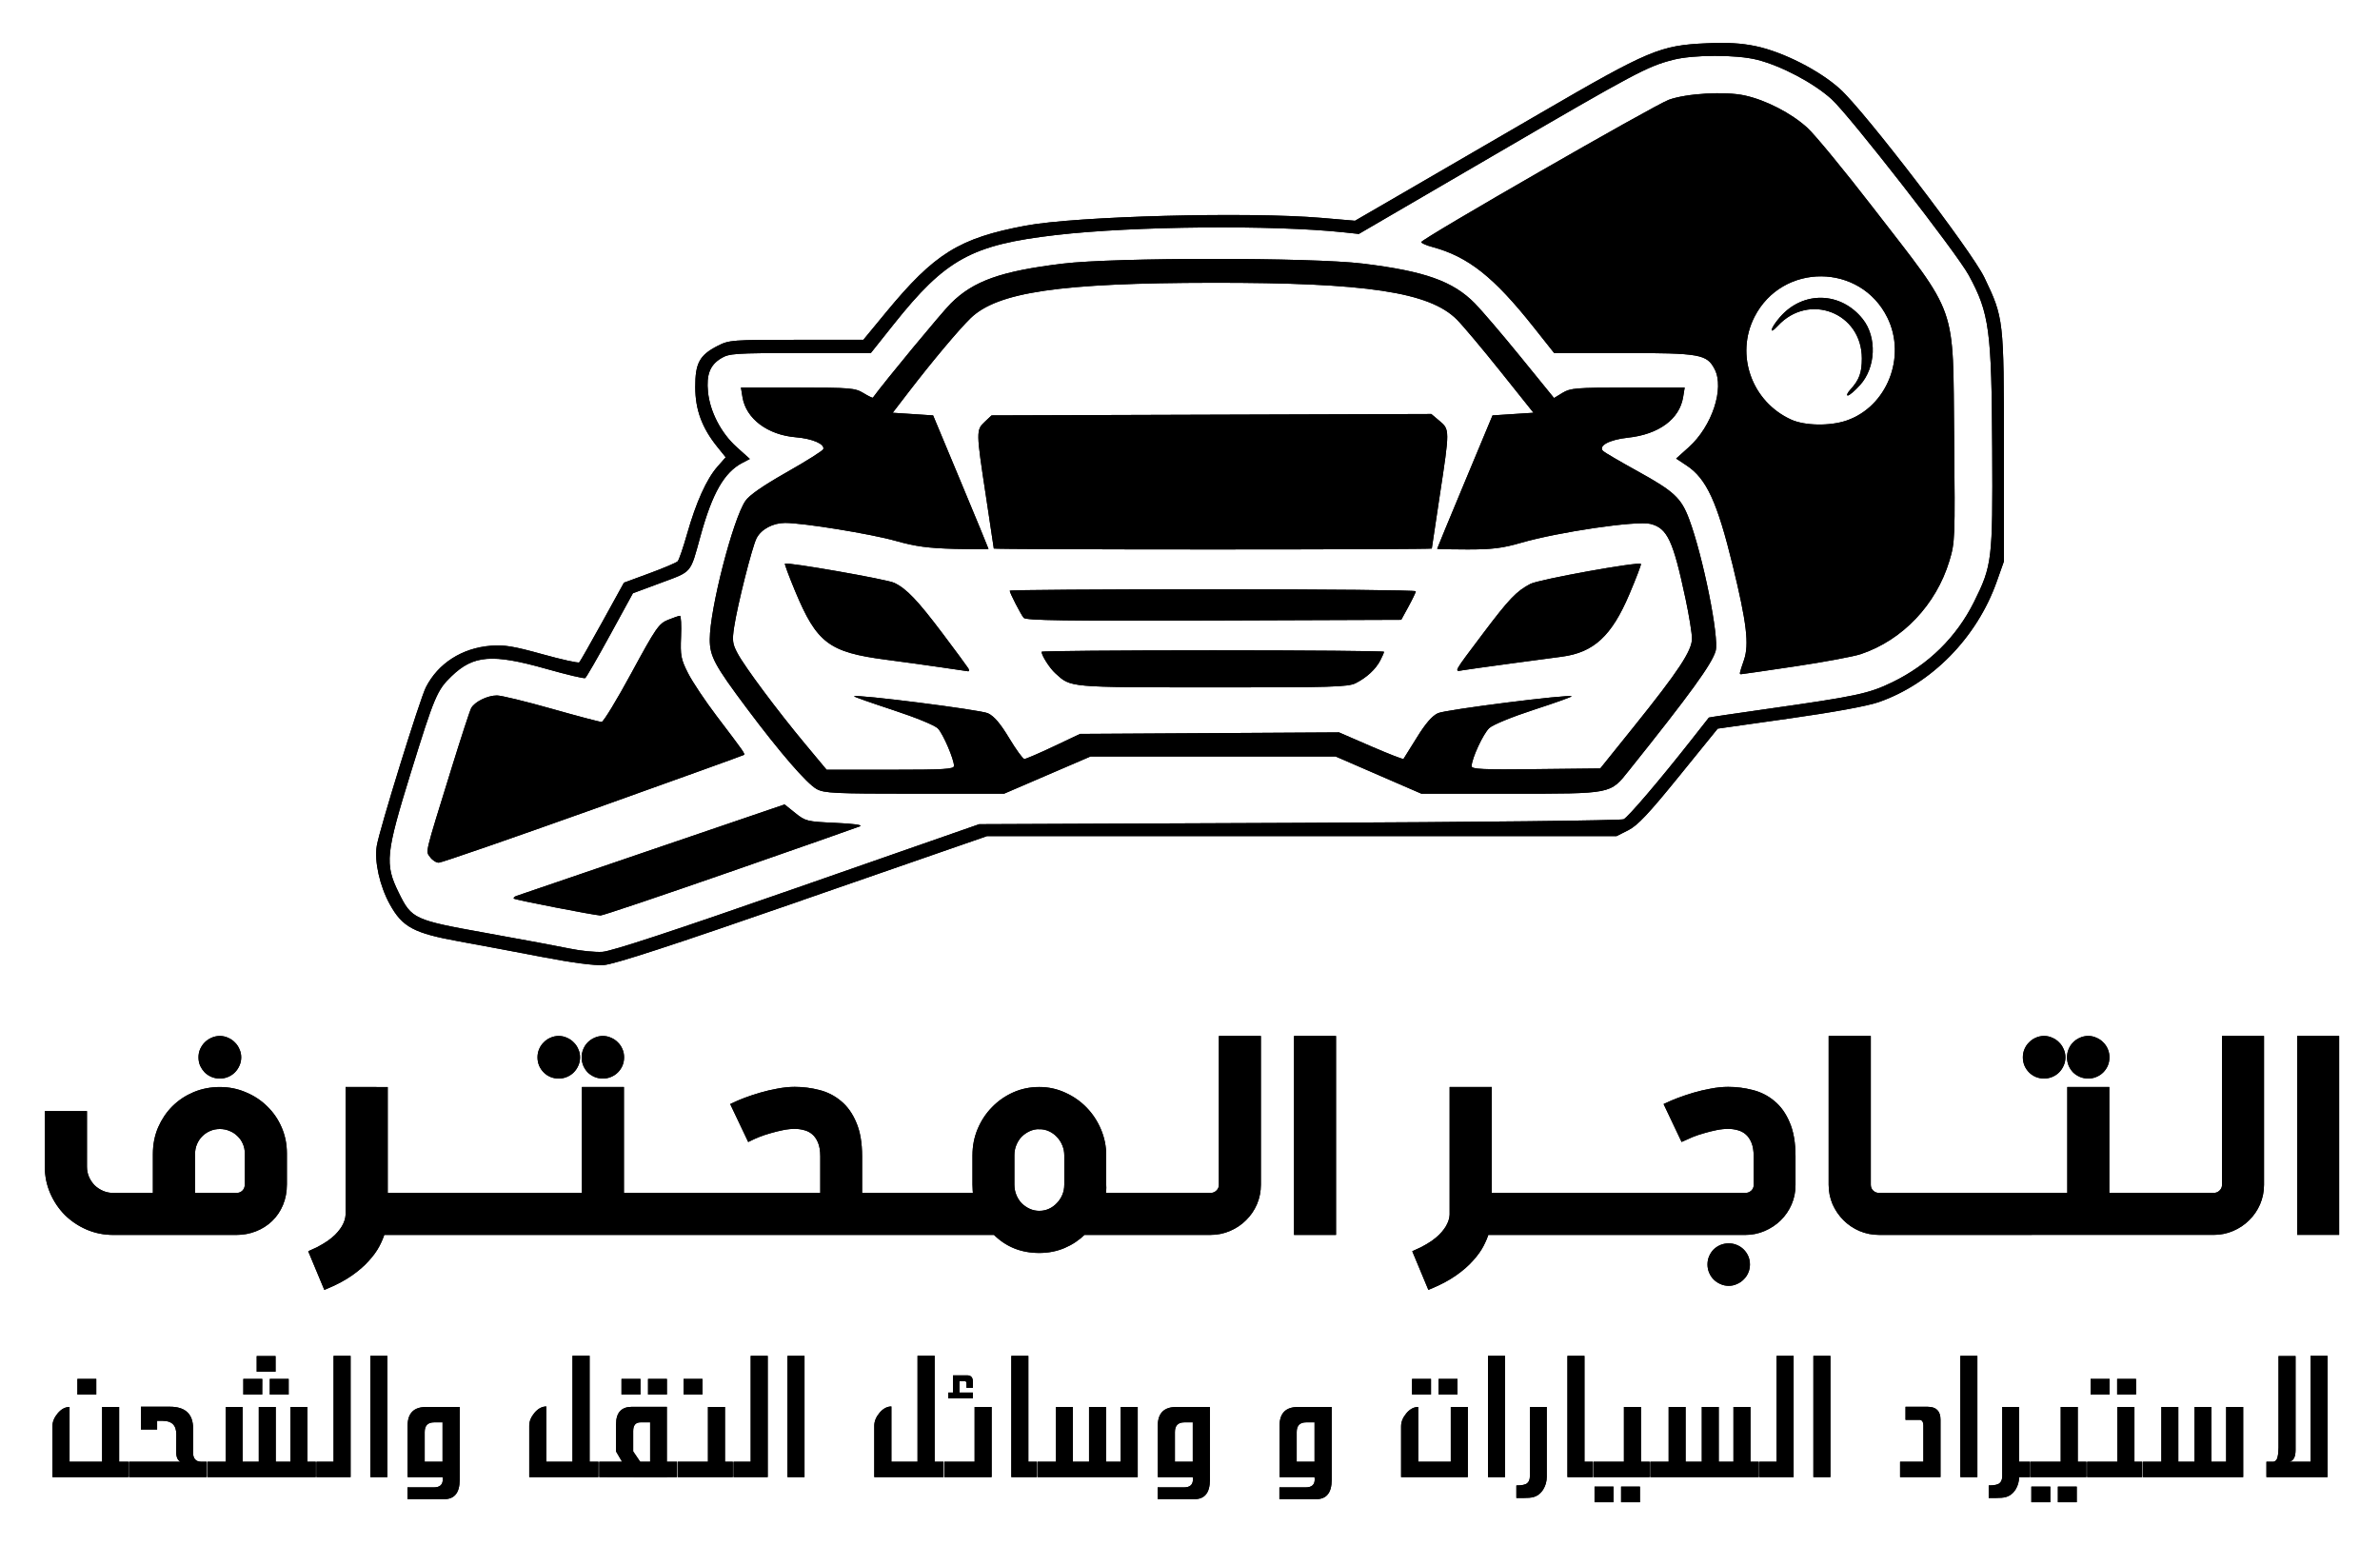 <?xml version="1.0" encoding="UTF-8" standalone="no"?>
<!-- Created with Inkscape (http://www.inkscape.org/) -->

<svg
   width="202.467mm"
   height="131.452mm"
   viewBox="0 0 202.467 131.452"
   version="1.1"
   id="svg1"
   xml:space="preserve"
   inkscape:version="1.3.2 (091e20e, 2023-11-25, custom)"
   sodipodi:docname="logo cars.svg"
   xmlns:inkscape="http://www.inkscape.org/namespaces/inkscape"
   xmlns:sodipodi="http://sodipodi.sourceforge.net/DTD/sodipodi-0.dtd"
   xmlns="http://www.w3.org/2000/svg"
   xmlns:svg="http://www.w3.org/2000/svg"><sodipodi:namedview
     id="namedview1"
     pagecolor="#ffffff"
     bordercolor="#000000"
     borderopacity="0.25"
     inkscape:showpageshadow="2"
     inkscape:pageopacity="0.0"
     inkscape:pagecheckerboard="0"
     inkscape:deskcolor="#d1d1d1"
     inkscape:document-units="mm"
     inkscape:zoom="1.4449635"
     inkscape:cx="413.85128"
     inkscape:cy="718.70327"
     inkscape:window-width="1920"
     inkscape:window-height="1046"
     inkscape:window-x="-11"
     inkscape:window-y="-11"
     inkscape:window-maximized="1"
     inkscape:current-layer="g9" /><defs
     id="defs1"><filter
       inkscape:collect="always"
       style="color-interpolation-filters:sRGB"
       id="filter10"
       x="-0.02"
       y="-0.029"
       width="1.04"
       height="1.059"><feGaussianBlur
         inkscape:collect="always"
         stdDeviation="1.521"
         id="feGaussianBlur10" /></filter></defs><g
     inkscape:label="Layer 1"
     inkscape:groupmode="layer"
     id="layer1"
     transform="translate(-3.767,-29.687)"><g
       id="g8"
       inkscape:export-filename="..\..\..\procar\Oberlo-1.0.0\images\logo-about.svg"
       inkscape:export-xdpi="96"
       inkscape:export-ydpi="96"><path
         style="fill:#000000;stroke-width:0.854"
         d="m 72.041,106.263 15.684,-5.441 h 26.78 26.78 l 1.007,-0.508 c 0.786,-0.397 1.73,-1.401 4.303,-4.573 l 3.297,-4.065 6.076,-0.86 c 3.783,-0.535 6.652,-1.06 7.603,-1.389 4.525,-1.569 8.37,-5.491 10.06,-10.262 l 0.608,-1.715 v -9.71 c 0,-10.884 -0.014,-11.008 -1.666,-14.453 -1.083,-2.257 -10.165,-14.118 -12.272,-16.026 -1.744,-1.58 -4.853,-3.16 -7.176,-3.648 -1.206,-0.253 -2.409,-0.324 -4.178,-0.244 -3.957,0.177 -4.897,0.572 -14.117,5.932 -4.407,2.562 -9.764,5.672 -11.903,6.912 l -3.889,2.254 -2.841,-0.243 c -6.248,-0.534 -20.884,-0.149 -25.19,0.662 -5.659,1.066 -7.732,2.356 -11.886,7.394 l -1.908,2.315 h -5.693 c -5.458,0 -5.734,0.021 -6.687,0.508 -1.557,0.796 -1.925,1.469 -1.92,3.518 0.004,1.932 0.571,3.466 1.883,5.092 l 0.706,0.876 -0.712,0.811 c -0.916,1.043 -1.808,3.023 -2.569,5.699 -0.332,1.17 -0.693,2.221 -0.801,2.337 -0.108,0.116 -1.182,0.573 -2.386,1.016 l -2.189,0.806 -1.83,3.319 c -1.007,1.826 -1.893,3.382 -1.97,3.459 -0.077,0.077 -1.488,-0.235 -3.137,-0.693 -2.449,-0.681 -3.251,-0.813 -4.384,-0.722 -2.456,0.197 -4.484,1.494 -5.525,3.535 -0.514,1.008 -3.952,12.105 -4.18,13.493 -0.216,1.318 0.252,3.417 1.109,4.969 1.075,1.947 2.033,2.459 5.911,3.161 1.723,0.312 4.911,0.91 7.085,1.329 2.513,0.484 4.404,0.732 5.194,0.681 0.89,-0.058 5.684,-1.622 16.926,-5.522 z m -19.749,4.136 c -0.869,-0.183 -4.037,-0.773 -7.038,-1.313 -6.309,-1.134 -6.457,-1.202 -7.573,-3.468 -1.192,-2.42 -1.103,-3.294 1.04,-10.216 2,-6.46 2.226,-6.997 3.447,-8.175 1.876,-1.811 3.472,-1.937 8.072,-0.636 1.728,0.489 3.218,0.842 3.31,0.784 0.093,-0.057 1.044,-1.705 2.114,-3.66 l 1.945,-3.556 2.391,-0.889 c 2.675,-0.995 2.47,-0.753 3.355,-3.966 1.009,-3.665 2.02,-5.432 3.572,-6.242 l 0.632,-0.33 -1.129,-1.015 c -1.322,-1.188 -2.267,-3.011 -2.434,-4.69 -0.146,-1.467 0.17,-2.281 1.107,-2.852 0.69,-0.421 1.141,-0.451 6.742,-0.452 l 6.003,-8.45e-4 1.933,-2.428 c 4.438,-5.575 6.628,-6.78 13.839,-7.615 6.574,-0.761 18.46,-0.869 24.502,-0.223 l 1.242,0.133 11.517,-6.712 c 12.039,-7.016 13.001,-7.528 15.201,-8.098 1.733,-0.449 5.408,-0.454 7.165,-0.009 2.072,0.525 4.809,1.974 6.33,3.351 1.519,1.375 10.66,13.105 11.679,14.989 1.753,3.236 1.938,4.618 1.99,14.854 0.048,9.358 -0.009,9.836 -1.548,12.93 -1.489,2.994 -3.876,5.341 -6.944,6.83 -2.01,0.975 -3.032,1.194 -10.614,2.269 -2.732,0.388 -4.982,0.721 -4.998,0.742 -0.016,0.021 -0.669,0.85 -1.449,1.844 -2.711,3.451 -5.408,6.613 -5.802,6.806 -0.218,0.107 -12.642,0.245 -27.609,0.307 l -27.212,0.113 -15.469,5.399 c -10.588,3.696 -15.825,5.419 -16.598,5.463 -0.621,0.035 -1.84,-0.086 -2.71,-0.269 z m 13.508,-6.512 c 5.861,-2.04 10.859,-3.793 11.107,-3.895 0.292,-0.12 -0.438,-0.226 -2.066,-0.299 -2.422,-0.109 -2.552,-0.14 -3.422,-0.84 L 70.514,98.126 59.258,101.963 c -6.191,2.111 -11.398,3.888 -11.571,3.95 -0.173,0.062 -0.264,0.163 -0.202,0.225 0.103,0.103 6.683,1.387 7.363,1.436 0.163,0.012 5.092,-1.648 10.952,-3.688 z M 54.237,98.532 c 7.003,-2.502 12.773,-4.582 12.822,-4.623 0.105,-0.09 -0.033,-0.287 -2.313,-3.287 -0.975,-1.283 -2.075,-2.929 -2.444,-3.658 -0.605,-1.194 -0.664,-1.5 -0.598,-3.106 0.04,-0.98 -0.002,-1.781 -0.092,-1.781 -0.091,2.9e-4 -0.548,0.156 -1.016,0.345 -0.782,0.317 -1.034,0.682 -3.11,4.512 -1.242,2.292 -2.384,4.169 -2.537,4.172 -0.153,0.003 -2.07,-0.503 -4.26,-1.124 -2.19,-0.621 -4.28,-1.129 -4.644,-1.129 -0.807,0 -1.906,0.54 -2.194,1.079 -0.117,0.218 -0.872,2.529 -1.678,5.135 -2.328,7.526 -2.2,6.992 -1.817,7.538 0.183,0.261 0.516,0.475 0.74,0.475 0.224,0 6.138,-2.047 13.141,-4.548 z m 38.622,-2.904 3.674,-1.581 h 10.431 10.431 l 3.644,1.581 3.644,1.581 h 7.58 c 8.714,0 8.461,0.05 10.093,-1.989 5.191,-6.487 7.049,-9.05 7.361,-10.152 0.319,-1.128 -1.074,-8.062 -2.252,-11.209 -0.677,-1.81 -1.271,-2.362 -4.392,-4.087 -1.49,-0.824 -2.807,-1.593 -2.926,-1.71 -0.45,-0.443 0.525,-0.97 2.107,-1.139 2.627,-0.281 4.394,-1.58 4.698,-3.453 l 0.132,-0.811 -4.828,8.45e-4 c -4.403,7.76e-4 -4.892,0.04 -5.557,0.445 l -0.729,0.444 -2.84,-3.491 c -1.562,-1.92 -3.318,-3.975 -3.901,-4.566 -1.86,-1.886 -4.257,-2.736 -9.529,-3.38 -4.363,-0.533 -21.122,-0.531 -25.518,0.003 -5.269,0.639 -7.605,1.47 -9.532,3.391 -0.786,0.783 -5.621,6.63 -6.626,8.013 -0.027,0.038 -0.392,-0.14 -0.809,-0.394 -0.703,-0.429 -1.118,-0.463 -5.588,-0.464 l -4.828,-8.45e-4 0.132,0.811 c 0.298,1.836 2.134,3.218 4.54,3.417 1.409,0.117 2.478,0.58 2.334,1.012 -0.045,0.134 -1.444,1.017 -3.111,1.962 -2.044,1.16 -3.189,1.956 -3.521,2.448 -1.064,1.579 -3.02,9.187 -3.024,11.762 -0.003,1.449 0.404,2.206 3.178,5.912 2.793,3.732 5.082,6.376 5.914,6.831 0.648,0.354 1.511,0.395 8.333,0.395 H 89.185 Z M 72.255,92.974 c -2.35,-2.823 -5.124,-6.543 -5.748,-7.71 -0.424,-0.792 -0.461,-1.08 -0.29,-2.217 0.283,-1.88 1.536,-6.844 1.911,-7.57 0.396,-0.767 1.396,-1.302 2.434,-1.302 1.551,0 7.285,0.931 9.394,1.526 1.693,0.477 2.753,0.621 5.025,0.681 1.584,0.042 2.879,0.045 2.878,0.007 -6.57e-4,-0.038 -1.061,-2.61 -2.356,-5.715 L 83.147,65.028 81.429,64.915 79.71,64.802 l 1.334,-1.737 c 2.003,-2.61 4.291,-5.337 5.285,-6.303 2.295,-2.228 7.605,-3.005 20.612,-3.018 13.084,-0.013 18.429,0.793 20.759,3.127 0.511,0.512 2.186,2.505 3.724,4.431 l 2.796,3.5 -1.742,0.113 -1.742,0.113 -2.355,5.646 c -1.295,3.105 -2.356,5.671 -2.356,5.702 -6.5e-4,0.031 1.166,0.056 2.592,0.056 2.088,0 2.969,-0.109 4.52,-0.558 3.228,-0.935 9.868,-1.908 11.032,-1.616 1.443,0.362 1.931,1.407 2.994,6.409 0.297,1.398 0.54,2.906 0.54,3.352 0,1.029 -1.148,2.765 -4.969,7.519 l -2.833,3.524 -5.471,0.06 c -4.538,0.05 -5.471,0.007 -5.471,-0.252 0,-0.636 0.983,-2.76 1.5,-3.242 0.306,-0.285 1.935,-0.953 3.808,-1.562 1.801,-0.585 3.239,-1.099 3.197,-1.141 -0.194,-0.194 -10.728,1.137 -11.374,1.437 -0.494,0.23 -1.061,0.885 -1.788,2.066 -0.586,0.951 -1.098,1.772 -1.139,1.823 -0.041,0.052 -1.293,-0.435 -2.782,-1.081 l -2.708,-1.175 -11.012,0.065 -11.012,0.065 -2.258,1.069 c -1.242,0.588 -2.36,1.067 -2.484,1.065 -0.124,-0.003 -0.704,-0.8 -1.289,-1.773 -0.753,-1.251 -1.281,-1.87 -1.807,-2.117 -0.632,-0.296 -11.201,-1.637 -11.392,-1.445 -0.034,0.034 1.463,0.562 3.326,1.174 1.963,0.645 3.567,1.305 3.814,1.57 0.449,0.481 1.364,2.612 1.364,3.176 0,0.281 -0.813,0.33 -5.418,0.33 H 74.088 Z M 119.091,87.81 c 0.942,-0.476 1.704,-1.18 2.099,-1.938 0.174,-0.335 0.317,-0.666 0.317,-0.734 0,-0.068 -6.555,-0.124 -14.566,-0.124 -8.011,0 -14.566,0.056 -14.566,0.124 0,0.315 0.686,1.391 1.164,1.824 1.352,1.227 0.988,1.194 13.356,1.204 10.129,0.008 11.556,-0.034 12.195,-0.356 z M 86.136,86.538 c -0.093,-0.155 -1.062,-1.469 -2.153,-2.919 -2.155,-2.863 -3.093,-3.847 -4.144,-4.349 -0.627,-0.299 -9.138,-1.789 -9.299,-1.628 -0.039,0.039 0.348,1.078 0.86,2.31 1.845,4.436 2.881,5.222 7.712,5.856 1.519,0.199 3.677,0.497 4.795,0.663 1.118,0.165 2.115,0.312 2.215,0.325 0.1,0.014 0.107,-0.102 0.014,-0.258 z m 46.097,-0.395 c 1.863,-0.25 3.84,-0.515 4.394,-0.587 2.72,-0.357 4.243,-1.761 5.742,-5.294 0.589,-1.387 1.035,-2.557 0.992,-2.599 -0.211,-0.211 -8.674,1.319 -9.404,1.699 -1.184,0.617 -1.822,1.286 -4.053,4.25 -2.546,3.382 -2.46,3.225 -1.691,3.095 0.348,-0.059 2.157,-0.312 4.02,-0.563 z m -8.644,-4.856 c 0.339,-0.621 0.619,-1.205 0.622,-1.298 0.003,-0.093 -7.769,-0.169 -17.27,-0.169 -9.502,0 -17.276,0.055 -17.276,0.122 0,0.183 0.924,1.981 1.185,2.307 0.179,0.224 3.587,0.272 16.175,0.226 l 15.947,-0.058 z m 1.982,-4.933 c 0,-0.043 0.305,-2.074 0.677,-4.515 0.852,-5.581 0.852,-5.609 -0.022,-6.344 l -0.699,-0.588 -18.703,0.06 -18.703,0.06 -0.583,0.547 c -0.737,0.692 -0.734,0.833 0.095,6.264 0.373,2.44 0.677,4.472 0.677,4.515 0,0.043 8.384,0.078 18.631,0.078 10.247,0 18.631,-0.035 18.631,-0.078 z m 30.913,10.023 c 2.459,-0.367 4.97,-0.835 5.579,-1.039 3.55,-1.187 6.412,-4.198 7.541,-7.936 0.476,-1.574 0.488,-1.905 0.403,-10.388 -0.118,-11.688 0.403,-10.204 -6.905,-19.67 -2.426,-3.143 -4.937,-6.195 -5.581,-6.783 -1.358,-1.241 -3.52,-2.358 -5.329,-2.753 -1.677,-0.366 -4.953,-0.179 -6.459,0.369 -1.252,0.456 -21.044,11.834 -21.058,12.106 -0.004,0.088 0.421,0.276 0.946,0.417 3.045,0.82 5.225,2.546 8.612,6.818 l 1.746,2.202 h 5.869 c 6.555,0 7.125,0.101 7.786,1.379 0.844,1.632 -0.226,4.859 -2.2,6.633 l -1.077,0.968 0.896,0.593 c 1.685,1.115 2.602,3.106 3.921,8.514 1.185,4.859 1.405,6.707 0.955,8.026 -0.408,1.197 -0.411,1.212 -0.24,1.212 0.068,0 2.135,-0.301 4.594,-0.668 z m -0.344,-20.993 c -3.352,-1.522 -4.772,-5.504 -3.117,-8.741 2.369,-4.632 9.03,-4.585 11.312,0.08 1.636,3.343 -0.052,7.572 -3.489,8.744 -1.412,0.481 -3.547,0.443 -4.707,-0.083 z m 5.863,-2.94 c 1.345,-1.489 1.45,-4.074 0.228,-5.612 -1.858,-2.336 -5.06,-2.422 -7.022,-0.188 -0.834,0.949 -1.014,1.64 -0.198,0.76 2.648,-2.858 7.144,-1.112 7.144,2.774 0,1.222 -0.221,1.824 -0.971,2.648 -0.255,0.279 -0.355,0.508 -0.224,0.508 0.131,0 0.601,-0.4 1.043,-0.89 z"
         id="path4-9"
         sodipodi:nodetypes="scccsscssscssssssscssscsscscsssscssssssssscssssssssscssscsssscssscssssssssssssscsssssssscssssssssssssscsssssssccccccscsssssscsscssscscsscssssscssscccsssssssscccssssscccssssssssccsssssssscccscsssssssccsssssscsssssssssssssssssssscsssscsssscccsssssssssssssscsscssscsssssssssssssssssss" /><path
         style="font-size:13.333px;font-family:'beIN Black';-inkscape-font-specification:'beIN Black, ';letter-spacing:0.386px;white-space:pre;stroke:#000000;stroke-width:0.247"
         d="m 1122.513,850.172 v 8.789 h -1.66 v -8.789 z m -3.413,0 v 6.634 q 0,0.443 -0.169,0.84 -0.169,0.391 -0.469,0.684 -0.293,0.293 -0.69,0.462 -0.391,0.169 -0.84,0.169 h -0.807 v -1.66 h 0.807 q 0.215,0 0.358,-0.143 0.15,-0.143 0.15,-0.352 v -6.634 z m -5.978,7.129 h 3.164 v 1.66 h -3.164 z m -1.05,-4.811 v 4.811 h 1.211 v 1.66 h -4.883 v -1.66 h 2.012 v -4.811 z m -1.673,-1.471 q 0,-0.176 0.065,-0.326 0.065,-0.156 0.176,-0.267 0.117,-0.117 0.267,-0.182 0.156,-0.072 0.332,-0.072 0.176,0 0.326,0.072 0.156,0.065 0.267,0.182 0.117,0.111 0.182,0.267 0.065,0.15 0.065,0.326 0,0.176 -0.065,0.332 -0.065,0.15 -0.182,0.267 -0.111,0.111 -0.267,0.176 -0.15,0.065 -0.326,0.065 -0.176,0 -0.332,-0.065 -0.15,-0.065 -0.267,-0.176 -0.111,-0.117 -0.176,-0.267 -0.065,-0.156 -0.065,-0.332 z m -2.005,0 q 0,-0.176 0.065,-0.326 0.065,-0.156 0.182,-0.267 0.111,-0.117 0.26,-0.182 0.156,-0.072 0.332,-0.072 0.176,0 0.326,0.072 0.156,0.065 0.267,0.182 0.117,0.111 0.182,0.267 0.072,0.15 0.072,0.326 0,0.176 -0.072,0.332 -0.065,0.15 -0.182,0.267 -0.111,0.111 -0.267,0.176 -0.15,0.065 -0.326,0.065 -0.176,0 -0.332,-0.065 -0.15,-0.065 -0.26,-0.176 -0.117,-0.117 -0.182,-0.267 -0.065,-0.156 -0.065,-0.332 z m -3.003,6.283 h 3.164 v 1.66 h -3.164 z m -3.003,0 h 3.164 v 1.66 h -3.164 z m -1.148,-7.129 v 6.634 q 0,0.208 0.143,0.352 0.15,0.143 0.358,0.143 h 0.807 v 1.66 h -0.807 q -0.449,0 -0.846,-0.169 -0.391,-0.169 -0.684,-0.462 -0.293,-0.293 -0.469,-0.684 -0.169,-0.397 -0.169,-0.84 v -6.634 z m -9.123,3.027 q 0.208,-0.098 0.527,-0.221 0.326,-0.124 0.697,-0.234 0.378,-0.111 0.775,-0.182 0.404,-0.078 0.768,-0.078 0.553,0 1.081,0.137 0.527,0.13 0.938,0.475 0.417,0.339 0.664,0.931 0.254,0.586 0.254,1.491 v 1.302 q 0,0.443 -0.169,0.833 -0.169,0.391 -0.469,0.684 -0.293,0.286 -0.69,0.456 -0.391,0.169 -0.84,0.169 h -4.577 v -1.66 h 4.577 q 0.215,0 0.365,-0.137 0.15,-0.143 0.15,-0.345 v -1.302 q 0,-0.404 -0.111,-0.671 -0.111,-0.267 -0.293,-0.423 -0.182,-0.156 -0.41,-0.215 -0.228,-0.065 -0.469,-0.065 -0.26,0 -0.553,0.059 -0.293,0.059 -0.573,0.143 -0.28,0.078 -0.527,0.176 -0.241,0.098 -0.404,0.176 z m 1.953,7.227 q 0,-0.176 0.065,-0.326 0.065,-0.15 0.176,-0.267 0.117,-0.111 0.267,-0.176 0.156,-0.065 0.332,-0.065 0.176,0 0.326,0.065 0.156,0.065 0.267,0.176 0.117,0.117 0.182,0.267 0.065,0.15 0.065,0.326 0,0.176 -0.065,0.326 -0.065,0.156 -0.182,0.267 -0.111,0.117 -0.267,0.182 -0.15,0.072 -0.326,0.072 -0.176,0 -0.332,-0.072 -0.15,-0.065 -0.267,-0.182 -0.111,-0.111 -0.176,-0.267 -0.065,-0.15 -0.065,-0.326 z m -5.998,-3.125 h 3.164 v 1.66 h -3.164 z m -3.003,0 h 3.164 v 1.66 h -3.164 z m -1.044,-4.811 v 4.811 h 1.204 v 1.66 h -1.328 q -0.078,0.267 -0.241,0.579 -0.163,0.312 -0.462,0.638 -0.293,0.332 -0.749,0.651 -0.456,0.319 -1.113,0.592 l -0.638,-1.53 q 0.319,-0.137 0.56,-0.286 0.247,-0.143 0.423,-0.293 0.176,-0.143 0.293,-0.286 0.117,-0.137 0.195,-0.267 0.176,-0.299 0.189,-0.586 v -5.684 z m -7.074,-2.318 v 8.789 h -1.66 v -8.789 z m -3.413,0 v 6.634 q 0,0.443 -0.169,0.84 -0.169,0.391 -0.469,0.684 -0.293,0.293 -0.69,0.462 -0.391,0.169 -0.84,0.169 h -0.807 v -1.66 h 0.807 q 0.215,0 0.358,-0.143 0.15,-0.143 0.15,-0.352 v -6.634 z m -5.979,7.129 h 3.164 v 1.66 h -3.164 z m -8.081,0 h 1.244 q -0.02,-0.124 -0.026,-0.247 -0.01,-0.124 -0.01,-0.254 v -1.335 q 0,-0.612 0.228,-1.152 0.228,-0.54 0.625,-0.944 0.397,-0.41 0.924,-0.645 0.527,-0.234 1.133,-0.234 0.599,0 1.133,0.247 0.534,0.241 0.931,0.651 0.397,0.41 0.625,0.951 0.228,0.534 0.228,1.126 v 1.341 q 0.01,0.137 0,0.254 -0.01,0.117 -0.033,0.241 h 1.237 v 1.66 h -2.116 q -0.397,0.391 -0.905,0.605 -0.508,0.215 -1.1,0.215 -1.204,0 -2.005,-0.82 h -2.116 z m 4.121,-3.145 q -0.26,0 -0.488,0.104 -0.228,0.104 -0.404,0.28 -0.169,0.176 -0.267,0.417 -0.098,0.234 -0.098,0.508 v 1.335 q 0,0.273 0.098,0.514 0.098,0.241 0.267,0.417 0.176,0.176 0.404,0.28 0.228,0.104 0.488,0.104 0.26,0 0.488,-0.104 0.228,-0.104 0.397,-0.286 0.176,-0.182 0.274,-0.417 0.098,-0.234 0.098,-0.501 v -1.341 q 0,-0.26 -0.098,-0.495 -0.098,-0.241 -0.274,-0.423 -0.169,-0.182 -0.397,-0.286 -0.228,-0.104 -0.488,-0.104 z m -7.124,3.145 h 3.164 v 1.66 h -3.164 z m -6.753,-4.102 q 0.202,-0.098 0.521,-0.221 0.326,-0.124 0.703,-0.234 0.378,-0.111 0.775,-0.182 0.404,-0.078 0.768,-0.078 0.553,0 1.081,0.137 0.527,0.13 0.938,0.475 0.417,0.339 0.664,0.931 0.254,0.586 0.254,1.491 v 1.784 h 1.211 v 1.66 h -7.975 v -1.66 h 5.111 v -1.784 q 0,-0.404 -0.111,-0.671 -0.111,-0.267 -0.293,-0.423 -0.182,-0.156 -0.41,-0.215 -0.228,-0.065 -0.469,-0.065 -0.26,0 -0.553,0.059 -0.293,0.059 -0.579,0.143 -0.28,0.078 -0.527,0.176 -0.241,0.098 -0.397,0.176 z m -4.064,4.102 h 3.164 v 1.66 h -3.164 z m -1.05,-4.811 v 4.811 h 1.211 v 1.66 h -4.883 v -1.66 h 2.012 v -4.811 z m -1.673,-1.471 q 0,-0.176 0.065,-0.326 0.065,-0.156 0.176,-0.267 0.117,-0.117 0.267,-0.182 0.156,-0.072 0.332,-0.072 0.176,0 0.326,0.072 0.156,0.065 0.267,0.182 0.117,0.111 0.182,0.267 0.065,0.15 0.065,0.326 0,0.176 -0.065,0.332 -0.065,0.15 -0.182,0.267 -0.111,0.111 -0.267,0.176 -0.15,0.065 -0.326,0.065 -0.176,0 -0.332,-0.065 -0.15,-0.065 -0.267,-0.176 -0.111,-0.117 -0.176,-0.267 -0.065,-0.156 -0.065,-0.332 z m -2.005,0 q 0,-0.176 0.065,-0.326 0.065,-0.156 0.182,-0.267 0.111,-0.117 0.26,-0.182 0.156,-0.072 0.332,-0.072 0.176,0 0.326,0.072 0.156,0.065 0.267,0.182 0.117,0.111 0.182,0.267 0.072,0.15 0.072,0.326 0,0.176 -0.072,0.332 -0.065,0.15 -0.182,0.267 -0.111,0.111 -0.267,0.176 -0.15,0.065 -0.326,0.065 -0.176,0 -0.332,-0.065 -0.15,-0.065 -0.26,-0.176 -0.117,-0.117 -0.182,-0.267 -0.065,-0.156 -0.065,-0.332 z m -3.003,6.283 h 3.164 v 1.66 h -3.164 z m -3.003,0 h 3.164 v 1.66 h -3.164 z m -1.044,-4.811 v 4.811 h 1.204 v 1.66 h -1.328 q -0.078,0.267 -0.241,0.579 -0.163,0.312 -0.462,0.638 -0.293,0.332 -0.749,0.651 -0.456,0.319 -1.113,0.592 l -0.638,-1.53 q 0.319,-0.137 0.56,-0.286 0.247,-0.143 0.423,-0.293 0.176,-0.143 0.293,-0.286 0.117,-0.137 0.195,-0.267 0.176,-0.299 0.189,-0.586 v -5.684 z m -13.661,3.496 q 0,0.273 0.104,0.514 0.104,0.234 0.28,0.417 0.182,0.176 0.423,0.28 0.241,0.104 0.514,0.104 h 1.921 v -1.895 q 0,-0.625 0.228,-1.159 0.234,-0.534 0.625,-0.924 0.397,-0.391 0.924,-0.612 0.534,-0.221 1.139,-0.221 0.605,0 1.133,0.228 0.534,0.221 0.931,0.612 0.404,0.391 0.631,0.918 0.228,0.527 0.228,1.126 v 1.413 q 0,0.488 -0.169,0.892 -0.169,0.404 -0.469,0.69 -0.293,0.28 -0.69,0.436 -0.397,0.156 -0.846,0.156 h -5.586 q -0.619,0 -1.165,-0.234 -0.54,-0.234 -0.951,-0.638 -0.404,-0.41 -0.638,-0.951 -0.234,-0.54 -0.234,-1.152 v -2.402 h 1.667 z m 4.909,1.315 h 1.999 q 0.215,0 0.358,-0.137 0.15,-0.143 0.15,-0.378 v -1.413 q 0,-0.254 -0.098,-0.475 -0.098,-0.228 -0.273,-0.391 -0.169,-0.169 -0.397,-0.26 -0.228,-0.098 -0.488,-0.098 -0.26,0 -0.488,0.098 -0.228,0.098 -0.397,0.267 -0.169,0.169 -0.267,0.397 -0.098,0.228 -0.098,0.495 z m 0.404,-6.283 q 0,-0.176 0.065,-0.326 0.072,-0.156 0.182,-0.267 0.117,-0.117 0.267,-0.182 0.156,-0.072 0.332,-0.072 0.176,0 0.326,0.072 0.156,0.065 0.267,0.182 0.117,0.111 0.182,0.267 0.072,0.15 0.072,0.326 0,0.176 -0.072,0.332 -0.065,0.15 -0.182,0.267 -0.111,0.111 -0.267,0.176 -0.15,0.065 -0.326,0.065 -0.176,0 -0.332,-0.065 -0.15,-0.065 -0.267,-0.176 -0.111,-0.117 -0.182,-0.267 -0.065,-0.156 -0.065,-0.332 z"
         id="text4"
         transform="matrix(1.873,0,0,1.873,-1899.938,-1474.32)"
         aria-label="الـتــاجــر الـمـحـتــرف" /><path
         d="m 196.573,155.352 v -1.307 h 0.575 q 0.142,0 0.263,-0.149 0.099,-0.099 0.163,-0.547 l 0.028,-0.497 v -7.798 h 1.449 v 7.997 q 0,0.895 -0.547,0.994 h 1.818 v -9.006 h 1.449 v 10.313 z m -10.5,-1.307 h 1.562 v -4.659 h 1.442 v 4.659 h 1.378 v -4.659 h 1.442 v 4.659 h 1.25 v -4.659 h 1.449 v 5.966 h -8.523 z m -0.062,0 v 1.307 H 181.317 v -1.307 h 2.578 v -4.659 h 1.449 v 4.659 z m -2.784,-5.717 h -1.612 v -1.328 h 1.612 z m 2.251,0 h -1.605 v -1.328 h 1.605 z m -7.292,9.162 h -1.612 v -1.328 h 1.612 z m 2.251,0 h -1.605 v -1.328 h 1.605 z m 0.824,-3.445 v 1.307 h -4.766 v -1.307 h 2.578 v -4.659 h 1.449 v 4.659 z m -4.806,1.307 h -0.923 q -0.007,0.582 -0.298,1.051 -0.32,0.511 -0.852,0.653 -0.27,0.071 -0.81,0.071 h -0.625 v -1.065 q 0.703,0 0.923,-0.192 0.227,-0.192 0.227,-0.589 v -5.895 h 1.435 v 4.659 h 0.923 z m -5.921,0 v -10.313 h 1.449 v 10.313 z m -1.688,0 h -3.438 v -1.307 h 1.982 v -3.104 q 0,-0.384 -0.27,-0.462 h -1.25 v -1.108 h 1.889 q 1.087,0 1.087,1.094 z m -10.814,0 v -10.313 h 1.449 v 10.313 z m -4.593,-1.307 h 1.463 v -9.006 h 1.449 v 10.313 h -2.912 z m -0.048,1.307 h -9.233 v -1.307 h 1.562 v -4.659 h 1.442 v 4.659 h 1.378 v -4.659 h 1.442 v 4.659 h 1.25 v -4.659 h 1.449 v 4.659 h 0.71 z m -12.363,2.138 h -1.612 v -1.328 h 1.612 z m 2.251,0 h -1.605 v -1.328 h 1.605 z m 0.824,-3.445 v 1.307 h -4.766 v -1.307 h 2.578 v -4.659 h 1.449 v 4.659 z m -4.82,1.307 h -2.173 v -10.313 h 1.449 v 9.006 h 0.724 z m -3.933,-0.028 q 0,0.589 -0.291,1.065 -0.32,0.526 -0.859,0.668 -0.27,0.071 -0.81,0.071 h -0.625 v -1.065 q 0.703,0 0.923,-0.192 0.227,-0.192 0.227,-0.589 v -5.895 h 1.435 z m -4.998,0.028 v -10.313 h 1.449 v 10.313 z m -1.717,0 h -5.675 v -4.325 q 0,-0.568 0.447,-1.101 0.455,-0.54 1.009,-0.54 v 4.659 h 2.77 v -4.659 h 1.449 z m -3.132,-7.024 h -1.612 v -1.328 h 1.612 z m 2.251,0 h -1.605 v -1.328 h 1.605 z m -10.701,7.266 q 0,1.634 -1.314,1.634 h -3.132 v -1.001 h 2.244 q 0.76,0 0.76,-0.675 0,-0.092 -0.014,-0.199 h -2.976 v -4.375 q 0,-1.591 1.577,-1.591 h 2.855 z m -1.456,-1.548 v -3.352 h -0.717 q -0.803,0 -0.803,0.824 v 2.528 z m -8.904,1.548 q 0,1.634 -1.314,1.634 h -3.132 v -1.001 h 2.244 q 0.76,0 0.76,-0.675 0,-0.092 -0.014,-0.199 h -2.976 v -4.375 q 0,-1.591 1.577,-1.591 h 2.855 z m -1.456,-1.548 v -3.352 h -0.717 q -0.803,0 -0.803,0.824 v 2.528 z m -13.208,0 h 1.563 v -4.659 h 1.442 v 4.659 h 1.378 v -4.659 h 1.442 v 4.659 h 1.25 v -4.659 h 1.449 v 5.966 h -8.523 z m -0.055,1.307 h -2.173 v -10.313 h 1.449 v 9.006 h 0.724 z m -7.874,0 v -1.307 h 2.578 v -4.659 h 1.449 v 5.966 z m 0.341,-6.697 v -0.497 h 0.398 v -1.463 H 86.056 q 0.476,0 0.476,0.554 v 0.504 H 85.985 v -0.391 q 0,-0.114 -0.071,-0.156 -0.05,-0.021 -0.256,-0.021 -0.114,0 -0.27,0.007 v 0.966 h 1.143 v 0.497 z m -0.41,6.697 h -5.888 v -4.368 q 0,-0.568 0.447,-1.101 0.455,-0.54 1.009,-0.54 v 4.702 h 2.223 v -9.02 h 1.456 v 9.02 h 0.753 z m -13.272,0 v -10.313 h 1.449 v 10.313 z m -4.593,-1.307 h 1.463 v -9.006 h 1.449 v 10.313 h -2.912 z m -0.055,0 v 1.307 h -4.695 v -1.307 h 2.578 v -4.659 h 1.449 v 4.659 z m -2.585,-5.717 h -1.605 v -1.328 h 1.605 z m -4.451,5.717 v -3.352 h -0.817 q -0.625,0 -0.625,0.739 v 1.733 l 0.597,0.881 z m 2.28,1.307 h -0.845 v 0.014 l -5.767,-0.014 v -1.307 h 1.946 l -0.511,-0.874 v -2.322 q 0,-1.477 1.357,-1.477 h 2.962 v 4.673 h 0.859 z m -3.104,-7.024 h -1.612 v -1.328 h 1.612 z m 2.251,0 h -1.605 v -1.328 h 1.605 z m -5.829,7.024 H 48.79 v -4.368 q 0,-0.568 0.447,-1.101 0.455,-0.54 1.009,-0.54 v 4.702 h 2.223 v -9.02 h 1.456 v 9.02 h 0.753 z m -11.801,0.241 q 0,1.634 -1.314,1.634 H 38.43 v -1.001 h 2.244 q 0.76,0 0.76,-0.675 0,-0.092 -0.014,-0.199 h -2.976 v -4.375 q 0,-1.591 1.577,-1.591 h 2.855 z m -1.456,-1.548 v -3.352 h -0.717 q -0.803,0 -0.803,0.824 v 2.528 z m -6.141,1.307 v -10.313 h 1.449 v 10.313 z m -4.593,-1.307 h 1.463 v -9.006 h 1.449 v 10.313 h -2.912 z m -4.607,-5.717 H 24.466 v -1.328 h 1.612 z m 2.251,0 h -1.605 v -1.328 h 1.605 z m -1.115,-1.946 h -1.605 v -1.328 h 1.605 z m 3.423,8.97 h -9.233 v -1.307 h 1.563 v -4.659 h 1.442 v 4.659 h 1.378 v -4.659 h 1.442 v 4.659 h 1.25 v -4.659 h 1.449 v 4.659 h 0.71 z m -9.295,-1.307 v 1.307 h -6.598 v -1.307 h 4.382 q -0.362,-0.192 -0.362,-0.81 l 0.007,-1.513 q 0.007,-1.158 -1.143,-1.158 h -0.49 v 0.739 h -1.378 v -1.939 h 2.464 q 1.982,0 1.974,1.868 l -0.007,2.003 q 0,0.81 0.71,0.81 z m -9.38,-5.717 h -1.605 v -1.328 h 1.605 z m 2.727,7.024 H 8.228 v -4.325 q 0,-0.568 0.447,-1.101 0.455,-0.54 1.009,-0.54 v 4.659 h 2.77 v -4.659 h 1.449 v 4.659 h 0.788 z"
         id="text6"
         style="font-weight:500;font-size:14.546px;font-family:SC_SHARJAH;-inkscape-font-specification:'SC_SHARJAH Medium';letter-spacing:0.282px;word-spacing:2.537px;stroke:#000000;stroke-width:0"
         aria-label="لاستيراد السيارات و وسائل النقل والشحن" /></g><g
       id="g10"
       inkscape:export-filename="..\..\..\procar\Oberlo-1.0.0\images\logo-about.svg"
       inkscape:export-xdpi="96"
       inkscape:export-ydpi="96"
       style="filter:url(#filter10)"><path
         style="fill:#000000;stroke-width:0.854"
         d="m 72.041,106.263 15.684,-5.441 h 26.78 26.78 l 1.007,-0.508 c 0.786,-0.397 1.73,-1.401 4.303,-4.573 l 3.297,-4.065 6.076,-0.86 c 3.783,-0.535 6.652,-1.06 7.603,-1.389 4.525,-1.569 8.37,-5.491 10.06,-10.262 l 0.608,-1.715 v -9.71 c 0,-10.884 -0.014,-11.008 -1.666,-14.453 -1.083,-2.257 -10.165,-14.118 -12.272,-16.026 -1.744,-1.58 -4.853,-3.16 -7.176,-3.648 -1.206,-0.253 -2.409,-0.324 -4.178,-0.244 -3.957,0.177 -4.897,0.572 -14.117,5.932 -4.407,2.562 -9.764,5.672 -11.903,6.912 l -3.889,2.254 -2.841,-0.243 c -6.248,-0.534 -20.884,-0.149 -25.19,0.662 -5.659,1.066 -7.732,2.356 -11.886,7.394 l -1.908,2.315 h -5.693 c -5.458,0 -5.734,0.021 -6.687,0.508 -1.557,0.796 -1.925,1.469 -1.92,3.518 0.004,1.932 0.571,3.466 1.883,5.092 l 0.706,0.876 -0.712,0.811 c -0.916,1.043 -1.808,3.023 -2.569,5.699 -0.332,1.17 -0.693,2.221 -0.801,2.337 -0.108,0.116 -1.182,0.573 -2.386,1.016 l -2.189,0.806 -1.83,3.319 c -1.007,1.826 -1.893,3.382 -1.97,3.459 -0.077,0.077 -1.488,-0.235 -3.137,-0.693 -2.449,-0.681 -3.251,-0.813 -4.384,-0.722 -2.456,0.197 -4.484,1.494 -5.525,3.535 -0.514,1.008 -3.952,12.105 -4.18,13.493 -0.216,1.318 0.252,3.417 1.109,4.969 1.075,1.947 2.033,2.459 5.911,3.161 1.723,0.312 4.911,0.91 7.085,1.329 2.513,0.484 4.404,0.732 5.194,0.681 0.89,-0.058 5.684,-1.622 16.926,-5.522 z m -19.749,4.136 c -0.869,-0.183 -4.037,-0.773 -7.038,-1.313 -6.309,-1.134 -6.457,-1.202 -7.573,-3.468 -1.192,-2.42 -1.103,-3.294 1.04,-10.216 2,-6.46 2.226,-6.997 3.447,-8.175 1.876,-1.811 3.472,-1.937 8.072,-0.636 1.728,0.489 3.218,0.842 3.31,0.784 0.093,-0.057 1.044,-1.705 2.114,-3.66 l 1.945,-3.556 2.391,-0.889 c 2.675,-0.995 2.47,-0.753 3.355,-3.966 1.009,-3.665 2.02,-5.432 3.572,-6.242 l 0.632,-0.33 -1.129,-1.015 c -1.322,-1.188 -2.267,-3.011 -2.434,-4.69 -0.146,-1.467 0.17,-2.281 1.107,-2.852 0.69,-0.421 1.141,-0.451 6.742,-0.452 l 6.003,-8.45e-4 1.933,-2.428 c 4.438,-5.575 6.628,-6.78 13.839,-7.615 6.574,-0.761 18.46,-0.869 24.502,-0.223 l 1.242,0.133 11.517,-6.712 c 12.039,-7.016 13.001,-7.528 15.201,-8.098 1.733,-0.449 5.408,-0.454 7.165,-0.009 2.072,0.525 4.809,1.974 6.33,3.351 1.519,1.375 10.66,13.105 11.679,14.989 1.753,3.236 1.938,4.618 1.99,14.854 0.048,9.358 -0.009,9.836 -1.548,12.93 -1.489,2.994 -3.876,5.341 -6.944,6.83 -2.01,0.975 -3.032,1.194 -10.614,2.269 -2.732,0.388 -4.982,0.721 -4.998,0.742 -0.016,0.021 -0.669,0.85 -1.449,1.844 -2.711,3.451 -5.408,6.613 -5.802,6.806 -0.218,0.107 -12.642,0.245 -27.609,0.307 l -27.212,0.113 -15.469,5.399 c -10.588,3.696 -15.825,5.419 -16.598,5.463 -0.621,0.035 -1.84,-0.086 -2.71,-0.269 z m 13.508,-6.512 c 5.861,-2.04 10.859,-3.793 11.107,-3.895 0.292,-0.12 -0.438,-0.226 -2.066,-0.299 -2.422,-0.109 -2.552,-0.14 -3.422,-0.84 L 70.514,98.126 59.258,101.963 c -6.191,2.111 -11.398,3.888 -11.571,3.95 -0.173,0.062 -0.264,0.163 -0.202,0.225 0.103,0.103 6.683,1.387 7.363,1.436 0.163,0.012 5.092,-1.648 10.952,-3.688 z M 54.237,98.532 c 7.003,-2.502 12.773,-4.582 12.822,-4.623 0.105,-0.09 -0.033,-0.287 -2.313,-3.287 -0.975,-1.283 -2.075,-2.929 -2.444,-3.658 -0.605,-1.194 -0.664,-1.5 -0.598,-3.106 0.04,-0.98 -0.002,-1.781 -0.092,-1.781 -0.091,2.9e-4 -0.548,0.156 -1.016,0.345 -0.782,0.317 -1.034,0.682 -3.11,4.512 -1.242,2.292 -2.384,4.169 -2.537,4.172 -0.153,0.003 -2.07,-0.503 -4.26,-1.124 -2.19,-0.621 -4.28,-1.129 -4.644,-1.129 -0.807,0 -1.906,0.54 -2.194,1.079 -0.117,0.218 -0.872,2.529 -1.678,5.135 -2.328,7.526 -2.2,6.992 -1.817,7.538 0.183,0.261 0.516,0.475 0.74,0.475 0.224,0 6.138,-2.047 13.141,-4.548 z m 38.622,-2.904 3.674,-1.581 h 10.431 10.431 l 3.644,1.581 3.644,1.581 h 7.58 c 8.714,0 8.461,0.05 10.093,-1.989 5.191,-6.487 7.049,-9.05 7.361,-10.152 0.319,-1.128 -1.074,-8.062 -2.252,-11.209 -0.677,-1.81 -1.271,-2.362 -4.392,-4.087 -1.49,-0.824 -2.807,-1.593 -2.926,-1.71 -0.45,-0.443 0.525,-0.97 2.107,-1.139 2.627,-0.281 4.394,-1.58 4.698,-3.453 l 0.132,-0.811 -4.828,8.45e-4 c -4.403,7.76e-4 -4.892,0.04 -5.557,0.445 l -0.729,0.444 -2.84,-3.491 c -1.562,-1.92 -3.318,-3.975 -3.901,-4.566 -1.86,-1.886 -4.257,-2.736 -9.529,-3.38 -4.363,-0.533 -21.122,-0.531 -25.518,0.003 -5.269,0.639 -7.605,1.47 -9.532,3.391 -0.786,0.783 -5.621,6.63 -6.626,8.013 -0.027,0.038 -0.392,-0.14 -0.809,-0.394 -0.703,-0.429 -1.118,-0.463 -5.588,-0.464 l -4.828,-8.45e-4 0.132,0.811 c 0.298,1.836 2.134,3.218 4.54,3.417 1.409,0.117 2.478,0.58 2.334,1.012 -0.045,0.134 -1.444,1.017 -3.111,1.962 -2.044,1.16 -3.189,1.956 -3.521,2.448 -1.064,1.579 -3.02,9.187 -3.024,11.762 -0.003,1.449 0.404,2.206 3.178,5.912 2.793,3.732 5.082,6.376 5.914,6.831 0.648,0.354 1.511,0.395 8.333,0.395 H 89.185 Z M 72.255,92.974 c -2.35,-2.823 -5.124,-6.543 -5.748,-7.71 -0.424,-0.792 -0.461,-1.08 -0.29,-2.217 0.283,-1.88 1.536,-6.844 1.911,-7.57 0.396,-0.767 1.396,-1.302 2.434,-1.302 1.551,0 7.285,0.931 9.394,1.526 1.693,0.477 2.753,0.621 5.025,0.681 1.584,0.042 2.879,0.045 2.878,0.007 -6.57e-4,-0.038 -1.061,-2.61 -2.356,-5.715 L 83.147,65.028 81.429,64.915 79.71,64.802 l 1.334,-1.737 c 2.003,-2.61 4.291,-5.337 5.285,-6.303 2.295,-2.228 7.605,-3.005 20.612,-3.018 13.084,-0.013 18.429,0.793 20.759,3.127 0.511,0.512 2.186,2.505 3.724,4.431 l 2.796,3.5 -1.742,0.113 -1.742,0.113 -2.355,5.646 c -1.295,3.105 -2.356,5.671 -2.356,5.702 -6.5e-4,0.031 1.166,0.056 2.592,0.056 2.088,0 2.969,-0.109 4.52,-0.558 3.228,-0.935 9.868,-1.908 11.032,-1.616 1.443,0.362 1.931,1.407 2.994,6.409 0.297,1.398 0.54,2.906 0.54,3.352 0,1.029 -1.148,2.765 -4.969,7.519 l -2.833,3.524 -5.471,0.06 c -4.538,0.05 -5.471,0.007 -5.471,-0.252 0,-0.636 0.983,-2.76 1.5,-3.242 0.306,-0.285 1.935,-0.953 3.808,-1.562 1.801,-0.585 3.239,-1.099 3.197,-1.141 -0.194,-0.194 -10.728,1.137 -11.374,1.437 -0.494,0.23 -1.061,0.885 -1.788,2.066 -0.586,0.951 -1.098,1.772 -1.139,1.823 -0.041,0.052 -1.293,-0.435 -2.782,-1.081 l -2.708,-1.175 -11.012,0.065 -11.012,0.065 -2.258,1.069 c -1.242,0.588 -2.36,1.067 -2.484,1.065 -0.124,-0.003 -0.704,-0.8 -1.289,-1.773 -0.753,-1.251 -1.281,-1.87 -1.807,-2.117 -0.632,-0.296 -11.201,-1.637 -11.392,-1.445 -0.034,0.034 1.463,0.562 3.326,1.174 1.963,0.645 3.567,1.305 3.814,1.57 0.449,0.481 1.364,2.612 1.364,3.176 0,0.281 -0.813,0.33 -5.418,0.33 H 74.088 Z M 119.091,87.81 c 0.942,-0.476 1.704,-1.18 2.099,-1.938 0.174,-0.335 0.317,-0.666 0.317,-0.734 0,-0.068 -6.555,-0.124 -14.566,-0.124 -8.011,0 -14.566,0.056 -14.566,0.124 0,0.315 0.686,1.391 1.164,1.824 1.352,1.227 0.988,1.194 13.356,1.204 10.129,0.008 11.556,-0.034 12.195,-0.356 z M 86.136,86.538 c -0.093,-0.155 -1.062,-1.469 -2.153,-2.919 -2.155,-2.863 -3.093,-3.847 -4.144,-4.349 -0.627,-0.299 -9.138,-1.789 -9.299,-1.628 -0.039,0.039 0.348,1.078 0.86,2.31 1.845,4.436 2.881,5.222 7.712,5.856 1.519,0.199 3.677,0.497 4.795,0.663 1.118,0.165 2.115,0.312 2.215,0.325 0.1,0.014 0.107,-0.102 0.014,-0.258 z m 46.097,-0.395 c 1.863,-0.25 3.84,-0.515 4.394,-0.587 2.72,-0.357 4.243,-1.761 5.742,-5.294 0.589,-1.387 1.035,-2.557 0.992,-2.599 -0.211,-0.211 -8.674,1.319 -9.404,1.699 -1.184,0.617 -1.822,1.286 -4.053,4.25 -2.546,3.382 -2.46,3.225 -1.691,3.095 0.348,-0.059 2.157,-0.312 4.02,-0.563 z m -8.644,-4.856 c 0.339,-0.621 0.619,-1.205 0.622,-1.298 0.003,-0.093 -7.769,-0.169 -17.27,-0.169 -9.502,0 -17.276,0.055 -17.276,0.122 0,0.183 0.924,1.981 1.185,2.307 0.179,0.224 3.587,0.272 16.175,0.226 l 15.947,-0.058 z m 1.982,-4.933 c 0,-0.043 0.305,-2.074 0.677,-4.515 0.852,-5.581 0.852,-5.609 -0.022,-6.344 l -0.699,-0.588 -18.703,0.06 -18.703,0.06 -0.583,0.547 c -0.737,0.692 -0.734,0.833 0.095,6.264 0.373,2.44 0.677,4.472 0.677,4.515 0,0.043 8.384,0.078 18.631,0.078 10.247,0 18.631,-0.035 18.631,-0.078 z m 30.913,10.023 c 2.459,-0.367 4.97,-0.835 5.579,-1.039 3.55,-1.187 6.412,-4.198 7.541,-7.936 0.476,-1.574 0.488,-1.905 0.403,-10.388 -0.118,-11.688 0.403,-10.204 -6.905,-19.67 -2.426,-3.143 -4.937,-6.195 -5.581,-6.783 -1.358,-1.241 -3.52,-2.358 -5.329,-2.753 -1.677,-0.366 -4.953,-0.179 -6.459,0.369 -1.252,0.456 -21.044,11.834 -21.058,12.106 -0.004,0.088 0.421,0.276 0.946,0.417 3.045,0.82 5.225,2.546 8.612,6.818 l 1.746,2.202 h 5.869 c 6.555,0 7.125,0.101 7.786,1.379 0.844,1.632 -0.226,4.859 -2.2,6.633 l -1.077,0.968 0.896,0.593 c 1.685,1.115 2.602,3.106 3.921,8.514 1.185,4.859 1.405,6.707 0.955,8.026 -0.408,1.197 -0.411,1.212 -0.24,1.212 0.068,0 2.135,-0.301 4.594,-0.668 z m -0.344,-20.993 c -3.352,-1.522 -4.772,-5.504 -3.117,-8.741 2.369,-4.632 9.03,-4.585 11.312,0.08 1.636,3.343 -0.052,7.572 -3.489,8.744 -1.412,0.481 -3.547,0.443 -4.707,-0.083 z m 5.863,-2.94 c 1.345,-1.489 1.45,-4.074 0.228,-5.612 -1.858,-2.336 -5.06,-2.422 -7.022,-0.188 -0.834,0.949 -1.014,1.64 -0.198,0.76 2.648,-2.858 7.144,-1.112 7.144,2.774 0,1.222 -0.221,1.824 -0.971,2.648 -0.255,0.279 -0.355,0.508 -0.224,0.508 0.131,0 0.601,-0.4 1.043,-0.89 z"
         id="path7"
         sodipodi:nodetypes="scccsscssscssssssscssscsscscsssscssssssssscssssssssscssscsssscssscssssssssssssscsssssssscssssssssssssscsssssssccccccscsssssscsscssscscsscssssscssscccsssssssscccssssscccssssssssccsssssssscccscsssssssccsssssscsssssssssssssssssssscsssscsssscccsssssssssssssscsscssscsssssssssssssssssss" /><path
         style="font-size:13.333px;font-family:'beIN Black';-inkscape-font-specification:'beIN Black, ';letter-spacing:0.386px;white-space:pre;stroke:#000000;stroke-width:0.247"
         d="m 1122.513,850.172 v 8.789 h -1.66 v -8.789 z m -3.413,0 v 6.634 q 0,0.443 -0.169,0.84 -0.169,0.391 -0.469,0.684 -0.293,0.293 -0.69,0.462 -0.391,0.169 -0.84,0.169 h -0.807 v -1.66 h 0.807 q 0.215,0 0.358,-0.143 0.15,-0.143 0.15,-0.352 v -6.634 z m -5.978,7.129 h 3.164 v 1.66 h -3.164 z m -1.05,-4.811 v 4.811 h 1.211 v 1.66 h -4.883 v -1.66 h 2.012 v -4.811 z m -1.673,-1.471 q 0,-0.176 0.065,-0.326 0.065,-0.156 0.176,-0.267 0.117,-0.117 0.267,-0.182 0.156,-0.072 0.332,-0.072 0.176,0 0.326,0.072 0.156,0.065 0.267,0.182 0.117,0.111 0.182,0.267 0.065,0.15 0.065,0.326 0,0.176 -0.065,0.332 -0.065,0.15 -0.182,0.267 -0.111,0.111 -0.267,0.176 -0.15,0.065 -0.326,0.065 -0.176,0 -0.332,-0.065 -0.15,-0.065 -0.267,-0.176 -0.111,-0.117 -0.176,-0.267 -0.065,-0.156 -0.065,-0.332 z m -2.005,0 q 0,-0.176 0.065,-0.326 0.065,-0.156 0.182,-0.267 0.111,-0.117 0.26,-0.182 0.156,-0.072 0.332,-0.072 0.176,0 0.326,0.072 0.156,0.065 0.267,0.182 0.117,0.111 0.182,0.267 0.072,0.15 0.072,0.326 0,0.176 -0.072,0.332 -0.065,0.15 -0.182,0.267 -0.111,0.111 -0.267,0.176 -0.15,0.065 -0.326,0.065 -0.176,0 -0.332,-0.065 -0.15,-0.065 -0.26,-0.176 -0.117,-0.117 -0.182,-0.267 -0.065,-0.156 -0.065,-0.332 z m -3.003,6.283 h 3.164 v 1.66 h -3.164 z m -3.003,0 h 3.164 v 1.66 h -3.164 z m -1.148,-7.129 v 6.634 q 0,0.208 0.143,0.352 0.15,0.143 0.358,0.143 h 0.807 v 1.66 h -0.807 q -0.449,0 -0.846,-0.169 -0.391,-0.169 -0.684,-0.462 -0.293,-0.293 -0.469,-0.684 -0.169,-0.397 -0.169,-0.84 v -6.634 z m -9.123,3.027 q 0.208,-0.098 0.527,-0.221 0.326,-0.124 0.697,-0.234 0.378,-0.111 0.775,-0.182 0.404,-0.078 0.768,-0.078 0.553,0 1.081,0.137 0.527,0.13 0.938,0.475 0.417,0.339 0.664,0.931 0.254,0.586 0.254,1.491 v 1.302 q 0,0.443 -0.169,0.833 -0.169,0.391 -0.469,0.684 -0.293,0.286 -0.69,0.456 -0.391,0.169 -0.84,0.169 h -4.577 v -1.66 h 4.577 q 0.215,0 0.365,-0.137 0.15,-0.143 0.15,-0.345 v -1.302 q 0,-0.404 -0.111,-0.671 -0.111,-0.267 -0.293,-0.423 -0.182,-0.156 -0.41,-0.215 -0.228,-0.065 -0.469,-0.065 -0.26,0 -0.553,0.059 -0.293,0.059 -0.573,0.143 -0.28,0.078 -0.527,0.176 -0.241,0.098 -0.404,0.176 z m 1.953,7.227 q 0,-0.176 0.065,-0.326 0.065,-0.15 0.176,-0.267 0.117,-0.111 0.267,-0.176 0.156,-0.065 0.332,-0.065 0.176,0 0.326,0.065 0.156,0.065 0.267,0.176 0.117,0.117 0.182,0.267 0.065,0.15 0.065,0.326 0,0.176 -0.065,0.326 -0.065,0.156 -0.182,0.267 -0.111,0.117 -0.267,0.182 -0.15,0.072 -0.326,0.072 -0.176,0 -0.332,-0.072 -0.15,-0.065 -0.267,-0.182 -0.111,-0.111 -0.176,-0.267 -0.065,-0.15 -0.065,-0.326 z m -5.998,-3.125 h 3.164 v 1.66 h -3.164 z m -3.003,0 h 3.164 v 1.66 h -3.164 z m -1.044,-4.811 v 4.811 h 1.204 v 1.66 h -1.328 q -0.078,0.267 -0.241,0.579 -0.163,0.312 -0.462,0.638 -0.293,0.332 -0.749,0.651 -0.456,0.319 -1.113,0.592 l -0.638,-1.53 q 0.319,-0.137 0.56,-0.286 0.247,-0.143 0.423,-0.293 0.176,-0.143 0.293,-0.286 0.117,-0.137 0.195,-0.267 0.176,-0.299 0.189,-0.586 v -5.684 z m -7.074,-2.318 v 8.789 h -1.66 v -8.789 z m -3.413,0 v 6.634 q 0,0.443 -0.169,0.84 -0.169,0.391 -0.469,0.684 -0.293,0.293 -0.69,0.462 -0.391,0.169 -0.84,0.169 h -0.807 v -1.66 h 0.807 q 0.215,0 0.358,-0.143 0.15,-0.143 0.15,-0.352 v -6.634 z m -5.979,7.129 h 3.164 v 1.66 h -3.164 z m -8.081,0 h 1.244 q -0.02,-0.124 -0.026,-0.247 -0.01,-0.124 -0.01,-0.254 v -1.335 q 0,-0.612 0.228,-1.152 0.228,-0.54 0.625,-0.944 0.397,-0.41 0.924,-0.645 0.527,-0.234 1.133,-0.234 0.599,0 1.133,0.247 0.534,0.241 0.931,0.651 0.397,0.41 0.625,0.951 0.228,0.534 0.228,1.126 v 1.341 q 0.01,0.137 0,0.254 -0.01,0.117 -0.033,0.241 h 1.237 v 1.66 h -2.116 q -0.397,0.391 -0.905,0.605 -0.508,0.215 -1.1,0.215 -1.204,0 -2.005,-0.82 h -2.116 z m 4.121,-3.145 q -0.26,0 -0.488,0.104 -0.228,0.104 -0.404,0.28 -0.169,0.176 -0.267,0.417 -0.098,0.234 -0.098,0.508 v 1.335 q 0,0.273 0.098,0.514 0.098,0.241 0.267,0.417 0.176,0.176 0.404,0.28 0.228,0.104 0.488,0.104 0.26,0 0.488,-0.104 0.228,-0.104 0.397,-0.286 0.176,-0.182 0.274,-0.417 0.098,-0.234 0.098,-0.501 v -1.341 q 0,-0.26 -0.098,-0.495 -0.098,-0.241 -0.274,-0.423 -0.169,-0.182 -0.397,-0.286 -0.228,-0.104 -0.488,-0.104 z m -7.124,3.145 h 3.164 v 1.66 h -3.164 z m -6.753,-4.102 q 0.202,-0.098 0.521,-0.221 0.326,-0.124 0.703,-0.234 0.378,-0.111 0.775,-0.182 0.404,-0.078 0.768,-0.078 0.553,0 1.081,0.137 0.527,0.13 0.938,0.475 0.417,0.339 0.664,0.931 0.254,0.586 0.254,1.491 v 1.784 h 1.211 v 1.66 h -7.975 v -1.66 h 5.111 v -1.784 q 0,-0.404 -0.111,-0.671 -0.111,-0.267 -0.293,-0.423 -0.182,-0.156 -0.41,-0.215 -0.228,-0.065 -0.469,-0.065 -0.26,0 -0.553,0.059 -0.293,0.059 -0.579,0.143 -0.28,0.078 -0.527,0.176 -0.241,0.098 -0.397,0.176 z m -4.064,4.102 h 3.164 v 1.66 h -3.164 z m -1.05,-4.811 v 4.811 h 1.211 v 1.66 h -4.883 v -1.66 h 2.012 v -4.811 z m -1.673,-1.471 q 0,-0.176 0.065,-0.326 0.065,-0.156 0.176,-0.267 0.117,-0.117 0.267,-0.182 0.156,-0.072 0.332,-0.072 0.176,0 0.326,0.072 0.156,0.065 0.267,0.182 0.117,0.111 0.182,0.267 0.065,0.15 0.065,0.326 0,0.176 -0.065,0.332 -0.065,0.15 -0.182,0.267 -0.111,0.111 -0.267,0.176 -0.15,0.065 -0.326,0.065 -0.176,0 -0.332,-0.065 -0.15,-0.065 -0.267,-0.176 -0.111,-0.117 -0.176,-0.267 -0.065,-0.156 -0.065,-0.332 z m -2.005,0 q 0,-0.176 0.065,-0.326 0.065,-0.156 0.182,-0.267 0.111,-0.117 0.26,-0.182 0.156,-0.072 0.332,-0.072 0.176,0 0.326,0.072 0.156,0.065 0.267,0.182 0.117,0.111 0.182,0.267 0.072,0.15 0.072,0.326 0,0.176 -0.072,0.332 -0.065,0.15 -0.182,0.267 -0.111,0.111 -0.267,0.176 -0.15,0.065 -0.326,0.065 -0.176,0 -0.332,-0.065 -0.15,-0.065 -0.26,-0.176 -0.117,-0.117 -0.182,-0.267 -0.065,-0.156 -0.065,-0.332 z m -3.003,6.283 h 3.164 v 1.66 h -3.164 z m -3.003,0 h 3.164 v 1.66 h -3.164 z m -1.044,-4.811 v 4.811 h 1.204 v 1.66 h -1.328 q -0.078,0.267 -0.241,0.579 -0.163,0.312 -0.462,0.638 -0.293,0.332 -0.749,0.651 -0.456,0.319 -1.113,0.592 l -0.638,-1.53 q 0.319,-0.137 0.56,-0.286 0.247,-0.143 0.423,-0.293 0.176,-0.143 0.293,-0.286 0.117,-0.137 0.195,-0.267 0.176,-0.299 0.189,-0.586 v -5.684 z m -13.661,3.496 q 0,0.273 0.104,0.514 0.104,0.234 0.28,0.417 0.182,0.176 0.423,0.28 0.241,0.104 0.514,0.104 h 1.921 v -1.895 q 0,-0.625 0.228,-1.159 0.234,-0.534 0.625,-0.924 0.397,-0.391 0.924,-0.612 0.534,-0.221 1.139,-0.221 0.605,0 1.133,0.228 0.534,0.221 0.931,0.612 0.404,0.391 0.631,0.918 0.228,0.527 0.228,1.126 v 1.413 q 0,0.488 -0.169,0.892 -0.169,0.404 -0.469,0.69 -0.293,0.28 -0.69,0.436 -0.397,0.156 -0.846,0.156 h -5.586 q -0.619,0 -1.165,-0.234 -0.54,-0.234 -0.951,-0.638 -0.404,-0.41 -0.638,-0.951 -0.234,-0.54 -0.234,-1.152 v -2.402 h 1.667 z m 4.909,1.315 h 1.999 q 0.215,0 0.358,-0.137 0.15,-0.143 0.15,-0.378 v -1.413 q 0,-0.254 -0.098,-0.475 -0.098,-0.228 -0.273,-0.391 -0.169,-0.169 -0.397,-0.26 -0.228,-0.098 -0.488,-0.098 -0.26,0 -0.488,0.098 -0.228,0.098 -0.397,0.267 -0.169,0.169 -0.267,0.397 -0.098,0.228 -0.098,0.495 z m 0.404,-6.283 q 0,-0.176 0.065,-0.326 0.072,-0.156 0.182,-0.267 0.117,-0.117 0.267,-0.182 0.156,-0.072 0.332,-0.072 0.176,0 0.326,0.072 0.156,0.065 0.267,0.182 0.117,0.111 0.182,0.267 0.072,0.15 0.072,0.326 0,0.176 -0.072,0.332 -0.065,0.15 -0.182,0.267 -0.111,0.111 -0.267,0.176 -0.15,0.065 -0.326,0.065 -0.176,0 -0.332,-0.065 -0.15,-0.065 -0.267,-0.176 -0.111,-0.117 -0.182,-0.267 -0.065,-0.156 -0.065,-0.332 z"
         id="path8"
         transform="matrix(1.873,0,0,1.873,-1899.938,-1474.32)"
         aria-label="الـتــاجــر الـمـحـتــرف" /><path
         d="m 196.573,155.352 v -1.307 h 0.575 q 0.142,0 0.263,-0.149 0.099,-0.099 0.163,-0.547 l 0.028,-0.497 v -7.798 h 1.449 v 7.997 q 0,0.895 -0.547,0.994 h 1.818 v -9.006 h 1.449 v 10.313 z m -10.5,-1.307 h 1.562 v -4.659 h 1.442 v 4.659 h 1.378 v -4.659 h 1.442 v 4.659 h 1.25 v -4.659 h 1.449 v 5.966 h -8.523 z m -0.062,0 v 1.307 H 181.317 v -1.307 h 2.578 v -4.659 h 1.449 v 4.659 z m -2.784,-5.717 h -1.612 v -1.328 h 1.612 z m 2.251,0 h -1.605 v -1.328 h 1.605 z m -7.292,9.162 h -1.612 v -1.328 h 1.612 z m 2.251,0 h -1.605 v -1.328 h 1.605 z m 0.824,-3.445 v 1.307 h -4.766 v -1.307 h 2.578 v -4.659 h 1.449 v 4.659 z m -4.806,1.307 h -0.923 q -0.007,0.582 -0.298,1.051 -0.32,0.511 -0.852,0.653 -0.27,0.071 -0.81,0.071 h -0.625 v -1.065 q 0.703,0 0.923,-0.192 0.227,-0.192 0.227,-0.589 v -5.895 h 1.435 v 4.659 h 0.923 z m -5.921,0 v -10.313 h 1.449 v 10.313 z m -1.688,0 h -3.438 v -1.307 h 1.982 v -3.104 q 0,-0.384 -0.27,-0.462 h -1.25 v -1.108 h 1.889 q 1.087,0 1.087,1.094 z m -10.814,0 v -10.313 h 1.449 v 10.313 z m -4.593,-1.307 h 1.463 v -9.006 h 1.449 v 10.313 h -2.912 z m -0.048,1.307 h -9.233 v -1.307 h 1.562 v -4.659 h 1.442 v 4.659 h 1.378 v -4.659 h 1.442 v 4.659 h 1.25 v -4.659 h 1.449 v 4.659 h 0.71 z m -12.363,2.138 h -1.612 v -1.328 h 1.612 z m 2.251,0 h -1.605 v -1.328 h 1.605 z m 0.824,-3.445 v 1.307 h -4.766 v -1.307 h 2.578 v -4.659 h 1.449 v 4.659 z m -4.82,1.307 h -2.173 v -10.313 h 1.449 v 9.006 h 0.724 z m -3.933,-0.028 q 0,0.589 -0.291,1.065 -0.32,0.526 -0.859,0.668 -0.27,0.071 -0.81,0.071 h -0.625 v -1.065 q 0.703,0 0.923,-0.192 0.227,-0.192 0.227,-0.589 v -5.895 h 1.435 z m -4.998,0.028 v -10.313 h 1.449 v 10.313 z m -1.717,0 h -5.675 v -4.325 q 0,-0.568 0.447,-1.101 0.455,-0.54 1.009,-0.54 v 4.659 h 2.77 v -4.659 h 1.449 z m -3.132,-7.024 h -1.612 v -1.328 h 1.612 z m 2.251,0 h -1.605 v -1.328 h 1.605 z m -10.701,7.266 q 0,1.634 -1.314,1.634 h -3.132 v -1.001 h 2.244 q 0.76,0 0.76,-0.675 0,-0.092 -0.014,-0.199 h -2.976 v -4.375 q 0,-1.591 1.577,-1.591 h 2.855 z m -1.456,-1.548 v -3.352 h -0.717 q -0.803,0 -0.803,0.824 v 2.528 z m -8.904,1.548 q 0,1.634 -1.314,1.634 h -3.132 v -1.001 h 2.244 q 0.76,0 0.76,-0.675 0,-0.092 -0.014,-0.199 h -2.976 v -4.375 q 0,-1.591 1.577,-1.591 h 2.855 z m -1.456,-1.548 v -3.352 h -0.717 q -0.803,0 -0.803,0.824 v 2.528 z m -13.208,0 h 1.563 v -4.659 h 1.442 v 4.659 h 1.378 v -4.659 h 1.442 v 4.659 h 1.25 v -4.659 h 1.449 v 5.966 h -8.523 z m -0.055,1.307 h -2.173 v -10.313 h 1.449 v 9.006 h 0.724 z m -7.874,0 v -1.307 h 2.578 v -4.659 h 1.449 v 5.966 z m 0.341,-6.697 v -0.497 h 0.398 v -1.463 H 86.056 q 0.476,0 0.476,0.554 v 0.504 H 85.985 v -0.391 q 0,-0.114 -0.071,-0.156 -0.05,-0.021 -0.256,-0.021 -0.114,0 -0.27,0.007 v 0.966 h 1.143 v 0.497 z m -0.41,6.697 h -5.888 v -4.368 q 0,-0.568 0.447,-1.101 0.455,-0.54 1.009,-0.54 v 4.702 h 2.223 v -9.02 h 1.456 v 9.02 h 0.753 z m -13.272,0 v -10.313 h 1.449 v 10.313 z m -4.593,-1.307 h 1.463 v -9.006 h 1.449 v 10.313 h -2.912 z m -0.055,0 v 1.307 h -4.695 v -1.307 h 2.578 v -4.659 h 1.449 v 4.659 z m -2.585,-5.717 h -1.605 v -1.328 h 1.605 z m -4.451,5.717 v -3.352 h -0.817 q -0.625,0 -0.625,0.739 v 1.733 l 0.597,0.881 z m 2.28,1.307 h -0.845 v 0.014 l -5.767,-0.014 v -1.307 h 1.946 l -0.511,-0.874 v -2.322 q 0,-1.477 1.357,-1.477 h 2.962 v 4.673 h 0.859 z m -3.104,-7.024 h -1.612 v -1.328 h 1.612 z m 2.251,0 h -1.605 v -1.328 h 1.605 z m -5.829,7.024 H 48.79 v -4.368 q 0,-0.568 0.447,-1.101 0.455,-0.54 1.009,-0.54 v 4.702 h 2.223 v -9.02 h 1.456 v 9.02 h 0.753 z m -11.801,0.241 q 0,1.634 -1.314,1.634 H 38.43 v -1.001 h 2.244 q 0.76,0 0.76,-0.675 0,-0.092 -0.014,-0.199 h -2.976 v -4.375 q 0,-1.591 1.577,-1.591 h 2.855 z m -1.456,-1.548 v -3.352 h -0.717 q -0.803,0 -0.803,0.824 v 2.528 z m -6.141,1.307 v -10.313 h 1.449 v 10.313 z m -4.593,-1.307 h 1.463 v -9.006 h 1.449 v 10.313 h -2.912 z m -4.607,-5.717 H 24.466 v -1.328 h 1.612 z m 2.251,0 h -1.605 v -1.328 h 1.605 z m -1.115,-1.946 h -1.605 v -1.328 h 1.605 z m 3.423,8.97 h -9.233 v -1.307 h 1.563 v -4.659 h 1.442 v 4.659 h 1.378 v -4.659 h 1.442 v 4.659 h 1.25 v -4.659 h 1.449 v 4.659 h 0.71 z m -9.295,-1.307 v 1.307 h -6.598 v -1.307 h 4.382 q -0.362,-0.192 -0.362,-0.81 l 0.007,-1.513 q 0.007,-1.158 -1.143,-1.158 h -0.49 v 0.739 h -1.378 v -1.939 h 2.464 q 1.982,0 1.974,1.868 l -0.007,2.003 q 0,0.81 0.71,0.81 z m -9.38,-5.717 h -1.605 v -1.328 h 1.605 z m 2.727,7.024 H 8.228 v -4.325 q 0,-0.568 0.447,-1.101 0.455,-0.54 1.009,-0.54 v 4.659 h 2.77 v -4.659 h 1.449 v 4.659 h 0.788 z"
         id="path9"
         style="font-weight:500;font-size:14.546px;font-family:SC_SHARJAH;-inkscape-font-specification:'SC_SHARJAH Medium';letter-spacing:0.282px;word-spacing:2.537px;stroke:#000000;stroke-width:0"
         aria-label="لاستيراد السيارات و وسائل النقل والشحن" /></g></g></svg>

